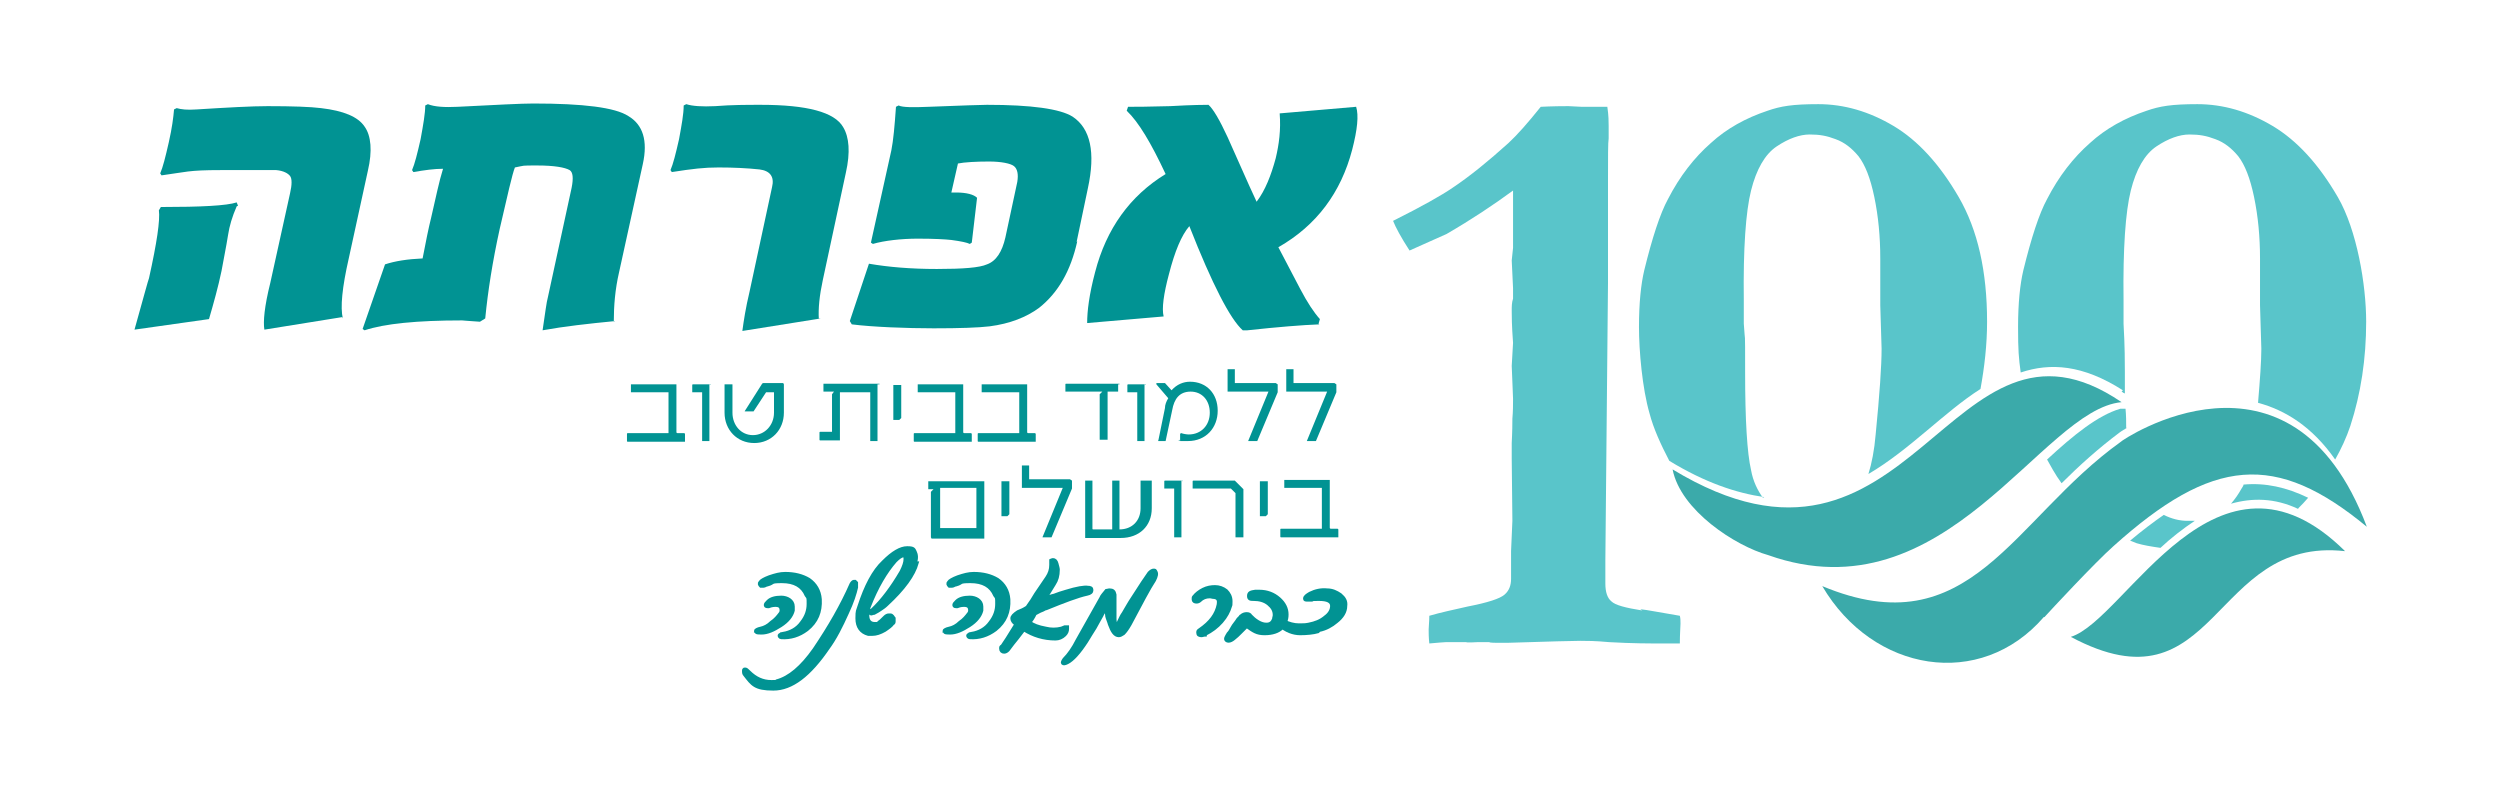 <svg xmlns="http://www.w3.org/2000/svg" id="Layer_1" viewBox="0 0 379.2 119"><defs><style>      .st0 {        fill: #3baaaa;      }      .st1 {        stroke: #019393;        stroke-miterlimit: 10;        stroke-width: .5px;      }      .st1, .st2 {        fill: #019393;      }      .st3 {        fill: #59c5ca;      }    </style></defs><path class="st3" d="M249.1,92.6c-2.5-.4-4.1-.8-4.7-1.4-.6-.5-.9-1.4-.9-2.7v-3.5l.4-42v-5.9c0,0,0-9.4,0-9.4,0-3.9,0-6.1.1-6.7,0-1.1,0-1.7,0-1.9,0-.6,0-1.6-.2-2.9h-3.9c0,0-2-.1-2-.1-2.6,0-4,.1-4.2.1-2,2.5-3.6,4.3-4.9,5.5-3,2.7-5.8,5-8.5,6.8-1.6,1.1-4.6,2.8-9,5,.4,1,1.2,2.5,2.5,4.5,3.3-1.5,5.2-2.3,5.6-2.5,3.8-2.2,7.1-4.4,10.1-6.6,0,2,0,3.8,0,5.2s0,2.6,0,3.5l-.2,1.9.2,4.2v1.6c-.2.6-.2,1.2-.2,1.9s0,2.1.2,4.8l-.2,3.5c.1,2.8.2,4.5.2,5,0,.9,0,1.9-.1,3,0,2.2-.1,3.4-.1,3.7v2.4c0,0,.1,9.4.1,9.4l-.2,4.6v4.2c0,1-.3,1.8-1,2.4-.7.6-2.5,1.2-5.6,1.8-2.2.5-4.1.9-5.8,1.4,0,.9-.1,1.6-.1,2.1s0,1.2.1,2.1c1.3-.1,2.1-.2,2.5-.2h3.1c0,.1,1.7,0,1.7,0h1.8c0,.1,1.1.1,1.1.1.5,0,1,0,1.7,0,6.3-.2,10-.3,11-.3s2.2,0,4.4.2c3.5.2,6.1.2,8,.2h2.7c0-1.5.1-2.5.1-3s0-.8-.1-1.2c-3-.5-5-.9-6-1Z"></path><g><path class="st2" d="M51.9,48.1l-11.8,1.9c-.2-1.2,0-3.5.9-7.1l3-13.6c.3-1.3.3-2.2,0-2.6-.3-.4-1-.8-2.1-.9-.6,0-3.4,0-8.4,0s-5.3.3-9,.8l-.2-.3c.4-.9.8-2.5,1.3-4.7.5-2.2.7-3.8.8-5l.4-.2c.7.2,1.6.3,3,.2,4.8-.3,8.4-.5,10.8-.5,3.8,0,6.5.1,8.1.3,3.4.4,5.6,1.3,6.6,2.8,1,1.4,1.2,3.7.5,6.7l-2.9,13.3c-1,4.4-1.3,7.4-.9,9.1M35.9,31.3c-.7,1.6-1.1,3-1.3,4.3-.3,1.9-.7,3.8-1,5.5-.5,2.4-1.2,4.9-1.9,7.3l-11.3,1.6c1.4-5,2.1-7.6,2.2-7.8,1.2-5.4,1.7-8.8,1.5-10.3l.3-.5c6.1,0,10-.2,11.5-.7l.2.5Z"></path><path class="st2" d="M93.3,48.7c-4.1.4-7.7.8-11,1.4.4-2.7.6-4.3.8-5l3.6-16.6c.3-1.5.2-2.4-.3-2.7-.7-.4-2.3-.7-4.9-.7s-1.8,0-3.4.3c-.4,1-1.1,4.1-2.3,9.3-1.1,5-1.8,9.5-2.2,13.6l-.8.5c-1.7-.1-2.6-.2-2.7-.2-6.9,0-11.8.5-14.8,1.5l-.3-.2,3.4-9.8c1.5-.5,3.4-.8,5.7-.9.5-2.6.9-4.6,1.3-6.2.7-3,1.2-5.5,1.8-7.4-1.3,0-2.8.2-4.5.5l-.2-.3c.4-.9.8-2.5,1.3-4.7.4-2.2.7-3.9.7-5.1l.4-.2c1,.4,2.5.5,4.5.4,5.9-.3,9.7-.5,11.5-.5,7.6,0,12.4.6,14.4,1.9,2.2,1.3,3,3.7,2.2,7.3l-3.6,16.4c-.6,2.6-.8,5.1-.8,7.5"></path><path class="st2" d="M124.5,48.3l-11.9,1.9c.2-1.5.5-3.5,1.1-6l3.4-15.8c.4-1.6-.3-2.5-1.9-2.7-1.9-.2-4-.3-6.2-.3s-3.9.2-7.1.7l-.2-.3c.4-.9.8-2.5,1.3-4.7.4-2.2.7-3.8.7-5.1l.4-.2c.9.3,2.4.4,4.4.3,2.5-.2,4.8-.2,6.9-.2,7,0,11.2,1.1,12.5,3.4.9,1.5,1.1,3.8.4,6.9l-3.5,16.3c-.5,2.3-.7,4.3-.6,5.9"></path><path class="st2" d="M163.4,36.6c-1,4.5-2.9,7.8-5.8,10.1-1.9,1.4-4.4,2.4-7.5,2.8-1.7.2-4.5.3-8.5.3s-9.3-.2-12.4-.6l-.3-.5,2.9-8.7c2.9.5,6.3.8,10.3.8s6.5-.2,7.6-.7c1.4-.5,2.3-1.9,2.8-4.1l1.8-8.4c.2-1.2,0-2-.5-2.4s-1.9-.7-3.8-.7-3.7.1-4.7.3l-1,4.4h.7c1.6,0,2.7.3,3.2.8l-.8,6.8-.3.2c-.4-.2-1.3-.4-2.8-.6-.9-.1-2.6-.2-5.1-.2s-5.1.3-6.8.8l-.3-.2,3.1-14c.3-1.5.5-3.7.7-6.6l.4-.2c.6.3,2.2.3,4.6.2,5.1-.2,8.1-.3,8.8-.3,6.7,0,11.1.6,13,1.8,2.7,1.8,3.5,5.4,2.3,10.9l-1.7,8.1Z"></path><path class="st2" d="M200.1,49.2c-2.6.1-6.3.4-10.9.9h-.7c-1.9-1.7-4.6-6.9-8.1-15.8-1.2,1.4-2.2,3.8-3.1,7.3-.8,3-1.1,5.2-.8,6.4l-11.6,1c0-1.8.3-4.3,1.2-7.7,1.7-6.6,5.3-11.6,10.7-14.9-2.2-4.7-4.1-7.9-5.9-9.6l.2-.6c1,0,3.1,0,6.4-.1,3.5-.2,5.4-.2,5.8-.2.7.6,1.7,2.3,2.9,4.9,1.5,3.3,2.9,6.6,4.4,9.8,1.3-1.7,2.2-4,2.9-6.6.5-2.1.8-4.3.6-6.8l11.6-1c.4,1.3.2,3.4-.6,6.5-1.7,6.5-5.4,11.5-11.2,14.8,1.1,2.1,2.2,4.2,3.3,6.3,1.1,2.1,2.1,3.6,3,4.6l-.2.7Z"></path></g><g><path class="st2" d="M103.9,65.8v1.1c0,0,0,.1,0,.1h-8.7c0,0-.1,0-.1-.1v-1.1c0,0,0-.1.1-.1h6.2v-6.2h-5.7c0,0,0,0,0,0v-1.1c0,0,0-.1,0-.1h6.9c0,0,0,0,0,.1v7.1c0,.1,0,.2.2.2h1c0,0,0,0,0,0Z"></path><path class="st2" d="M107.6,58.3v8.6c0,0,0,0,0,0h-1.1c0,0,0,0,0,0v-7.4h-1.4c0,0-.1,0-.1,0v-1.1c0,0,0-.1.1-.1h2.6c0,0,.1,0,.1.1Z"></path><path class="st2" d="M118.9,58.3v4.3c0,2.6-1.9,4.6-4.5,4.6s-4.5-2-4.5-4.6v-4.3c0,0,0,0,0,0h1.2c0,0,0,0,0,0v4.3c0,1.9,1.3,3.4,3.1,3.4s3.2-1.5,3.2-3.4v-3.1h-1.1c0,0-.1,0-.1,0l-1.9,2.9s0,0,0,0h-1.3c0,0-.1,0,0-.1l2.6-4.1c0,0,.1-.1.2-.1h3c0,0,0,0,0,0Z"></path><path class="st2" d="M133.1,58.3v8.6c0,0,0,0,0,0h-1.1c0,0,0,0,0,0v-7.4h-4.6c0,0,0,0,0,0v7.3c0,0,0,0,0,0h-3c0,0-.1,0-.1-.1v-1.1c0,0,0-.1.1-.1h1.8v-5.7s0,0,0,0l.3-.4h-1.6c0,0,0,0,0,0v-1.1c0,0,0-.1,0-.1h8.5c0,0,0,0,0,.1Z"></path><path class="st2" d="M136.4,63.7h-.9c0,0,0,0,0,0v-5.3c0,0,0,0,0,0h1.2c0,0,0,0,0,0v5s0,0,0,0l-.3.3s0,0,0,0Z"></path><path class="st2" d="M147.4,65.8v1.1c0,0,0,.1,0,.1h-8.7c0,0-.1,0-.1-.1v-1.1c0,0,0-.1.1-.1h6.2v-6.2h-5.7c0,0,0,0,0,0v-1.1c0,0,0-.1,0-.1h6.9c0,0,0,0,0,.1v7.1c0,.1,0,.2.2.2h1c0,0,0,0,0,0Z"></path><path class="st2" d="M157.1,65.8v1.1c0,0,0,.1,0,.1h-8.7c0,0-.1,0-.1-.1v-1.1c0,0,0-.1.1-.1h6.2v-6.2h-5.7c0,0,0,0,0,0v-1.1c0,0,0-.1,0-.1h6.9c0,0,0,0,0,.1v7.1c0,.1,0,.2.2.2h1c0,0,0,0,0,0Z"></path><path class="st2" d="M169.6,58.3v1.1c0,0,0,0,0,0h-1.6c0,0,0,0,0,0v7.3c0,0,0,0,0,0h-1.2c0,0,0,0,0,0v-6.9s0,0,0,0l.4-.4h-5.5c0,0-.1,0-.1,0v-1.1c0,0,0-.1.1-.1h8.1c0,0,0,0,0,.1Z"></path><path class="st2" d="M173.6,58.3v8.6c0,0,0,0,0,0h-1.1c0,0,0,0,0,0v-7.4h-1.4c0,0-.1,0-.1,0v-1.1c0,0,0-.1.1-.1h2.6c0,0,.1,0,.1.1Z"></path><path class="st2" d="M179,66.9s0,0,0-.1v-1c0,0,.1-.1.2-.1.2.1.8.2,1.1.2,1.9,0,3.2-1.4,3.2-3.3s-1.2-3.2-2.9-3.2-2.5,1.1-2.8,2.8l-1,4.7s0,0,0,0h-1.1c0,0-.1,0,0-.1l1-4.9c0-.5.2-1,.5-1.5l-1.8-2.1c0-.1,0-.2,0-.2h1.3s0,0,0,0l1,1.1c.8-.9,1.8-1.3,2.8-1.3,2.5,0,4.2,1.8,4.2,4.4s-1.8,4.6-4.5,4.6-.8,0-1.3-.2Z"></path><path class="st2" d="M193.8,58.3v1s0,0,0,.2l-3.1,7.4c0,0,0,0-.1,0h-1.2c-.1,0-.1,0,0-.2l3-7.3h-6.1c0,0-.1,0-.1,0v-3.4c0,0,0,0,0,0h1.1c0,0,0,0,0,0v2.1c0,0,0,0,0,0h6.2c0,0,0,0,0,0Z"></path><path class="st2" d="M202.7,58.3v1s0,0,0,.2l-3.1,7.4c0,0,0,0-.1,0h-1.2c-.1,0-.1,0,0-.2l3-7.3h-6.1c0,0-.1,0-.1,0v-3.4c0,0,0,0,0,0h1.1c0,0,0,0,0,0v2.1c0,0,0,0,0,0h6.2c0,0,0,0,0,0Z"></path><path class="st2" d="M141.2,81.5v-6.9s0,0,0,0l.4-.4h-.8c0,0,0,0,0,0v-1.1c0,0,0-.1,0-.1h8.5c0,0,0,0,0,.1v8.6c0,0,0,0,0,0h-8c0,0,0,0,0,0ZM148.1,80.2v-6.2h-5.5c0,0,0,0,0,0v6.1h5.6Z"></path><path class="st2" d="M152.8,78.3h-.9c0,0,0,0,0,0v-5.3c0,0,0,0,0,0h1.2c0,0,0,0,0,0v5s0,0,0,0l-.3.3s0,0,0,0Z"></path><path class="st2" d="M162.6,72.9v1s0,0,0,.2l-3.1,7.4c0,0,0,0-.1,0h-1.2c-.1,0-.1,0,0-.2l3-7.3h-6.1c0,0-.1,0-.1,0v-3.4c0,0,0,0,0,0h1.1c0,0,0,0,0,0v2.1c0,0,0,0,0,0h6.2c0,0,0,0,0,0Z"></path><path class="st2" d="M174.7,72.9v4.2c0,2.7-1.9,4.5-4.7,4.5h-5.4c0,0,0,0,0-.1v-8.6c0,0,0,0,0,0h1.1c0,0,0,0,0,0v7.3c0,0,0,.1.1.1h2.9v-7.4c0,0,0,0,0,0h1.1c0,0,0,0,0,0v7.4c1.9,0,3.2-1.3,3.2-3.2v-4.2c0,0,0,0,0,0h1.1c0,0,0,0,0,0Z"></path><path class="st2" d="M179.2,72.9v8.6c0,0,0,0,0,0h-1.1c0,0,0,0,0,0v-7.4h-1.4c0,0-.1,0-.1,0v-1.1c0,0,0-.1.1-.1h2.6c0,0,.1,0,.1.1Z"></path><path class="st2" d="M187.4,81.5v-6.7l-.7-.7h-5.7c0,0-.1,0-.1,0v-1.1c0,0,0-.1.1-.1h6.2s0,0,.1,0l1.3,1.3s0,0,0,.1v7.2c0,0,0,0,0,0h-1.1c0,0,0,0,0,0Z"></path><path class="st2" d="M192,78.3h-.9c0,0,0,0,0,0v-5.3c0,0,0,0,0,0h1.2c0,0,0,0,0,0v5s0,0,0,0l-.3.3s0,0,0,0Z"></path><path class="st2" d="M203,80.3v1.1c0,0,0,.1,0,.1h-8.7c0,0-.1,0-.1-.1v-1.1c0,0,0-.1.1-.1h6.2v-6.2h-5.7c0,0,0,0,0,0v-1.1c0,0,0-.1,0-.1h6.9c0,0,0,0,0,.1v7.1c0,.1,0,.2.2.2h1c0,0,0,0,0,0Z"></path><path class="st1" d="M114.6,95.7c0-.1.3-.3.8-.4.5-.1,1.1-.4,1.6-.9.6-.4,1-.9,1.3-1.3.1-.1.2-.3.2-.5,0-.6-.3-.8-.9-.8-.1,0-.5,0-1,.2-.3,0-.5,0-.5-.2s.1-.3.4-.6c.4-.4,1.1-.6,2-.6s1.8.5,1.8,1.4,0,.2,0,.3,0,.2,0,.3c-.2.8-.8,1.6-1.9,2.3s-2,1.1-2.9,1.1-.8-.1-.8-.3ZM118.8,96.1c1.1-.2,2.1-.7,2.8-1.7.7-.9,1-1.8,1-2.8s0-.9-.3-1.3c-.6-1.4-1.8-2.1-3.7-2.1s-1.1.2-2.2.5c-.2,0-.4.2-.6.2-.2,0-.3,0-.4,0-.2-.2-.3-.4-.1-.6.1-.2.6-.5,1.4-.8.9-.3,1.6-.5,2.4-.5,1.4,0,2.6.3,3.6.9,1,.7,1.6,1.7,1.7,3,.1,1.9-.5,3.4-2,4.6-1.2.9-2.5,1.3-3.9,1.2-.2,0-.3-.2-.3-.3s.2-.2.6-.3Z"></path><path class="st1" d="M125.6,98.3c-2.8,4.1-5.5,6.2-8.3,6.2s-3.2-.7-4.3-2.1c-.2-.2-.2-.4-.2-.6s0-.3.2-.3.3.1.6.4c1,1,2.1,1.5,3.4,1.5s.6,0,.8-.1c1.9-.5,3.8-2.1,5.7-4.8,2.3-3.4,4.2-6.7,5.6-9.9.1-.2.3-.4.4-.4s.1,0,.2,0c0,0,.1.1.2.2,0,0,0,.2,0,.3,0,.1,0,.2,0,.4-.2.9-.6,2.2-1.4,3.9-.9,2-1.8,3.8-2.9,5.3Z"></path><path class="st1" d="M139.1,85.4c-.5,1.8-2,3.9-4.6,6.3-.3.3-.6.5-.9.7-.3.2-.6.4-1,.6-.2,0-.3.1-.4.1s-.2,0-.2-.2c0-.1,0-.3.3-.4,1.5-1.4,3-3.4,4.4-5.8.4-.8.6-1.4.6-1.9s-.1-.5-.3-.5c-.3,0-.7.3-1.2.8-1.4,1.6-2.8,3.9-4,7-.2.5-.2.9-.2,1.2,0,.9.4,1.3,1.1,1.3s.4,0,.6-.2c.2-.1.5-.4.9-.8.2-.2.4-.3.6-.3s.2,0,.3,0,.2.1.3.2.1.2.2.3c0,.1,0,.2,0,.4s0,.3-.2.4c-.2.3-.6.6-1.2,1-.7.4-1.3.6-1.9.6s-.4,0-.6,0c-1.1-.3-1.7-1.1-1.7-2.4s.1-1.1.3-1.8c1-3.1,2.2-5.4,3.7-6.8,1.4-1.4,2.6-2.1,3.6-2.1s1,.2,1.2.6c.2.4.3,1,0,1.7Z"></path><path class="st1" d="M143.2,95.7c0-.1.3-.3.8-.4.5-.1,1.1-.4,1.6-.9.6-.4,1-.9,1.3-1.3.1-.1.2-.3.2-.5,0-.6-.3-.8-.9-.8-.1,0-.5,0-1,.2-.3,0-.5,0-.5-.2s.1-.3.4-.6c.4-.4,1.1-.6,2-.6s1.8.5,1.8,1.4,0,.2,0,.3,0,.2,0,.3c-.2.8-.8,1.6-1.9,2.3s-2,1.1-2.9,1.1-.8-.1-.8-.3ZM147.4,96.1c1.1-.2,2.1-.7,2.8-1.7.7-.9,1-1.8,1-2.8s0-.9-.3-1.3c-.6-1.4-1.8-2.1-3.7-2.1s-1.1.2-2.2.5c-.2,0-.4.2-.6.2-.2,0-.3,0-.4,0-.2-.2-.3-.4-.1-.6.1-.2.6-.5,1.4-.8.9-.3,1.6-.5,2.4-.5,1.4,0,2.6.3,3.6.9,1,.7,1.6,1.7,1.7,3,.1,1.9-.5,3.4-2,4.6-1.2.9-2.5,1.3-3.9,1.2-.2,0-.3-.2-.3-.3s.2-.2.6-.3Z"></path><path class="st1" d="M154,94.6c-.3-.2-.5-.5-.5-.8,0-.3.3-.6.9-1,.2-.1.5-.2.7-.3.2-.1.4-.2.7-.4l.2-.3c.3-.4.7-1,1.1-1.7.5-.7,1-1.5,1.7-2.5.4-.6.6-1.2.6-1.9,0-.4,0-.7,0-.7s.2-.1.3-.1c.3,0,.5.2.6.6.1.4.2.7.2.9,0,.9-.2,1.6-.6,2.2l-.8,1.3-.6.9c.4-.2.9-.4,1.4-.5.5-.2,1.1-.4,1.8-.6,1.6-.5,2.8-.7,3.3-.6.4,0,.6.1.6.4s-.2.5-.7.6c-1.4.3-3.5,1.1-6.2,2.2-.2,0-.4.2-.7.3-.3.1-.6.3-1,.5,0,0-.1.2-.2.4-.1.2-.3.5-.6.9.5.4,1.3.7,2.4.9.8.2,1.6.2,2.4,0l.5-.2c.2,0,.3,0,.4,0,0,0,0,.1,0,.3,0,.3-.1.6-.4.9-.4.4-.9.6-1.4.6-1.8,0-3.4-.5-4.8-1.4-.3.4-.6.8-1,1.3-.4.5-.9,1.1-1.4,1.8-.2.2-.4.3-.6.3-.3,0-.5-.2-.5-.5s0-.3.2-.4c.3-.4,1-1.5,2.1-3.3Z"></path><path class="st1" d="M175.3,86.7c.2.3.1.7-.2,1.3-.8,1.2-2,3.5-3.7,6.7-.4.7-.7,1.1-1,1.4-.3.2-.5.3-.7.3-.6,0-1-.6-1.4-1.7-.1-.4-.3-.8-.4-1.2,0-.4-.2-.8-.2-1.3l-.6,1.2c-.3.5-.6,1.1-1,1.8-.4.6-.8,1.3-1.3,2.1-1.1,1.7-2.1,2.8-2.9,3.2-.4.2-.6.2-.7.1-.1-.1,0-.3.2-.6.7-.7,1.4-1.7,2-2.9l3.6-6.4c.1-.3.4-.6.8-1.1.1,0,.3-.1.5-.1.5,0,.7.2.8.7,0,.3,0,.7,0,1.1,0,.4,0,.9,0,1.5,0,.4,0,.7,0,1.1,0,.6.2.9.3.9,0,0,.2-.2.3-.5.2-.4.4-.9.7-1.3.2-.4.5-.8.7-1.2.4-.7.9-1.4,1.4-2.2.5-.8,1.1-1.7,1.8-2.7.3-.3.5-.4.7-.4s.2,0,.3.2Z"></path><path class="st1" d="M182.8,96.3c-.2,0-.4.1-.5.1-.4,0-.6-.1-.6-.4s0-.3.3-.5c1.6-1.1,2.5-2.3,2.8-3.8.1-.6,0-1-.6-1.1-.3,0-.5-.1-.7-.1-.6,0-1.1.2-1.5.6-.1.1-.3.2-.5.2-.3,0-.5-.1-.5-.4s0-.3.1-.4c.3-.4.8-.8,1.4-1.1.6-.3,1.2-.4,1.8-.4s1.2.2,1.7.6c.4.4.7.9.7,1.6s0,.5-.1.8c-.2.7-.6,1.5-1.3,2.3-.7.8-1.5,1.4-2.5,1.9Z"></path><path class="st1" d="M194.5,95.2c-.6.6-1.5.9-2.7.9s-1.7-.4-2.7-1.1c-.3.3-.5.5-.9.9s-.7.7-1.1,1c-.5.4-.9.4-1.1.2-.2-.2,0-.5.3-1,.2-.2.4-.5.6-.9s.6-.8.9-1.3c.1-.1.2-.2.3-.3,0,0,.1-.2.2-.2.2-.2.5-.3.8-.3s.5.1.6.3c.3.3.6.6,1.1.9.5.3.9.4,1.3.4.6,0,.9-.3,1.1-.8,0-.2.1-.4.1-.6,0-.7-.3-1.2-.9-1.7-.6-.5-1.4-.7-2.2-.7-.5,0-.8,0-.8-.5s.3-.6,1-.7c0,0,.2,0,.3,0,0,0,.2,0,.3,0,1.2,0,2.2.4,3,1.1.8.7,1.2,1.5,1.2,2.4s-.3,1.4-.8,1.9Z"></path><path class="st1" d="M199.9,95.8c-.7.2-1.7.3-2.7.3s-2.2-.4-3.1-1.3c-.2-.2-.3-.3-.3-.5,0-.2.1-.3.4-.3s.4,0,.5.2c.8.4,1.6.6,2.3.6s1,0,1.5-.1c1-.2,1.8-.5,2.5-1.1.7-.5,1-1.1,1-1.7,0-.7-.7-1-1.9-1s-.8,0-1.1.1c-.1,0-.2,0-.3,0-.1,0-.2,0-.3,0-.4,0-.5,0-.5-.2,0-.3.3-.5.8-.8.8-.4,1.7-.6,2.6-.5.8,0,1.4.3,2,.7.6.5.9,1,.8,1.7,0,.9-.5,1.7-1.4,2.4-.7.6-1.6,1.1-2.6,1.3Z"></path></g><path class="st0" d="M314.1,96.6c22.3,11.9,21.2-15.3,41.6-13-19.5-19.3-33.2,10.4-41.6,13"></path><path class="st3" d="M321.8,59.4s0,0,0,0c0,0,.2.1.3.2,0,0,.1,0,.2.1,0-1.1,0-2.1,0-3.3s0-3.9-.2-7.3v-3.6c-.1-7.8.3-13.4,1.1-16.6.8-3.2,2.1-5.5,3.9-6.7,1.8-1.2,3.5-1.8,5-1.8s2.6.2,3.9.7c1.4.5,2.5,1.4,3.5,2.6,1,1.3,1.8,3.3,2.4,6.2.6,2.9.9,6,.9,9.3v7.1l.2,6.6c0,1.9-.2,4.6-.5,8.2,4.1,1.1,8.2,3.6,11.7,8.6.9-1.6,1.7-3.3,2.3-5.1,1.6-4.9,2.4-10.2,2.4-15.8s-1.4-13.9-4.3-18.9c-2.9-5-6.2-8.6-9.9-10.8-3.7-2.2-7.5-3.3-11.4-3.3s-5.7.3-7.7,1c-3.3,1.1-6.2,2.7-8.6,4.9-2.5,2.2-4.7,5-6.5,8.5-1.2,2.2-2.4,5.9-3.6,10.8-.5,2.1-.8,5-.8,8.6s.1,4.7.4,6.9c4.5-1.5,9.4-1.2,15.5,2.7Z"></path><path class="st3" d="M322.5,64.9c0-.9,0-1.9-.1-2.9h-.8c-3.4,1-7.1,4-11.1,7.7.3.5.6,1.1.9,1.6.4.7.8,1.3,1.3,2,2.7-2.7,5.6-5.3,8.8-7.7,0,0,.4-.3,1.1-.7Z"></path><path class="st0" d="M310.1,93.6c.9-1,7.7-8.3,10.4-10.7,15.1-13.6,24.7-14.4,38.5-3-11.5-30.6-37.4-13-37.3-12.9-16.5,11.8-22.8,31.3-45.3,21.9,7.7,13.1,24,15.8,33.6,4.7"></path><path class="st3" d="M267.4,75.5c-.8-1.1-1.5-2.5-1.8-4.2-.6-2.6-.9-7.6-.9-14.9s0-3.9-.2-7.3v-3.6c-.1-7.8.3-13.4,1.1-16.6.8-3.2,2.1-5.5,3.9-6.7,1.8-1.2,3.5-1.8,5-1.8s2.6.2,3.9.7c1.4.5,2.5,1.4,3.5,2.6,1,1.3,1.8,3.3,2.4,6.2.6,2.9.9,6,.9,9.3v7.1l.2,6.6c0,2.6-.3,6.9-.9,13-.2,2.4-.6,4.4-1.1,6,6.3-3.7,11.5-9.4,17-12.9.6-3.3,1-6.7,1-10.2,0-7.6-1.4-13.9-4.3-18.9-2.9-5-6.2-8.6-9.9-10.8-3.7-2.2-7.5-3.3-11.4-3.3s-5.7.3-7.7,1c-3.3,1.1-6.2,2.7-8.6,4.9-2.5,2.2-4.7,5-6.5,8.5-1.2,2.2-2.4,5.9-3.6,10.8-.5,2.1-.8,5-.8,8.6s.5,9.3,1.6,13.1c.6,2.3,1.7,4.7,3,7.2,5.4,3.3,10.2,4.9,14.4,5.5Z"></path><path class="st0" d="M321.8,61c-26.3-17.9-31.5,32.4-68.1,10.2,1.2,6.2,9.5,11.6,14.5,13,27,9.6,41.4-22.1,53.6-23.2"></path><g><path class="st3" d="M348.6,77.1c.5-.5,1-1,1.5-1.6-3.3-1.6-6.5-2.3-9.8-2,0,.2-.2.4-.3.6-.5.9-1,1.6-1.6,2.3,3.2-.9,6.6-.9,10.2.8Z"></path><path class="st3" d="M327.7,83.1c1.6-1.5,3.4-2.9,5.2-4.1-.4,0-.7,0-1.1,0-1.2,0-2.4-.3-3.6-.9-1.6,1.1-3.3,2.4-5.1,3.9.3.1.7.3,1,.4,1,.3,2.2.5,3.6.7Z"></path></g></svg>
